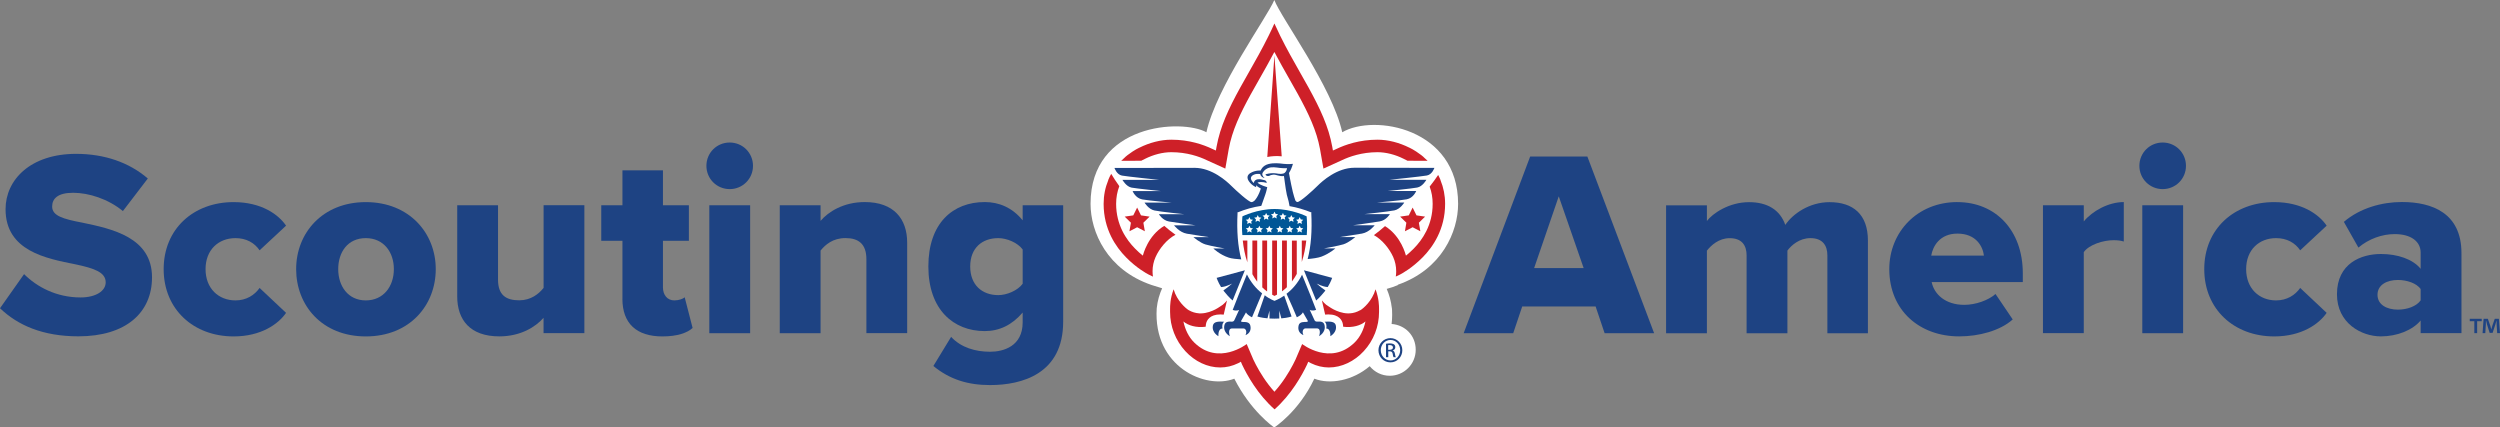 <svg id="LOGOS" xmlns="http://www.w3.org/2000/svg" viewBox="0 0 558 95.4">
  <rect x="0" y="0" width="558" height="95.4" fill="#808080" stroke="none"/>
  <defs>
    <style>
      .cls-1 {
        fill: #005696;
      }

      .cls-2 {
        fill: #ce2028;
      }

      .cls-3 {
        fill: #fff;
      }

      .cls-4 {
        fill: #1e4383;
      }
    </style>
  </defs>
  <g>
    <path class="cls-3" d="M311.99,63.63s.01-.05.02-.08c9.79-3.42,13.44-11.81,13.44-18.05,0-16.94-18.8-20.13-25.86-15.98-2.28-10.22-13.69-25.55-15.16-29.52-1.6,3.86-12.88,19.3-15.16,29.52-5.46-3.03-25.86-2-25.86,15.98,0,6.29,3.7,14.74,13.65,18.12h0s.96.32,2.33.72c-.56,1.26-1.04,2.76-1.21,4.49-.84,13.02,10.9,18.2,17.32,15.69,3.61,7.14,8.56,10.65,8.91,10.89,0,0,5.47-3.49,8.95-10.89,3.5,1.37,8.59.44,12.36-2.79,1.06,1.3,2.66,2.14,4.47,2.14,3.2,0,5.8-2.6,5.8-5.8s-2.38-5.54-5.38-5.76c.16-1.3.16-2.7.02-4.19.01.26.03.5.04.77-.16-1.69-.62-3.16-1.15-4.41.98-.27,1.82-.55,2.49-.85Z"></path>
    <g>
      <path class="cls-2" d="M250.24,35.89c1.1,0,2.7,0,4.5-.01.06-.03.12-.07.17-.1l.64-.32c1.91-.96,4-1.49,5.88-1.49,3.49,0,6.25.97,7.94,1.79l4.12,1.87.77-4.39c.74-4.07,2.52-7.85,4.95-12.26.6-1.08,1.22-2.17,1.85-3.28,1.12-1.98,2.27-3.99,3.38-6.1,1.11,2.11,2.26,4.12,3.38,6.1.63,1.11,1.25,2.2,1.85,3.28,2.43,4.42,4.2,8.19,4.95,12.26l.77,4.39,4.12-1.87c1.69-.81,4.45-1.78,7.94-1.79,1.89,0,3.98.53,5.88,1.49l.64.32c.05.03.11.07.17.1,1.79,0,3.4,0,4.5.01-.3-.3-.61-.59-.91-.84h.02c-.15-.13-.31-.26-.46-.38-.06-.05-.13-.09-.19-.14-1.39-1.06-2.51-1.57-2.51-1.57,0,0,0,.01,0,.01-2.25-1.13-4.76-1.79-7.13-1.79-4.02,0-7.19,1.12-9.15,2.06l-.8.36-.15-.86c-.81-4.46-2.69-8.47-5.25-13.13-.61-1.09-1.23-2.2-1.87-3.32-1.51-2.66-3.06-5.39-4.51-8.33h0c-.44-.89-.86-1.79-1.28-2.72-.41.93-.84,1.84-1.28,2.72h0c-1.45,2.94-3,5.67-4.51,8.33-.64,1.12-1.26,2.22-1.87,3.32-2.56,4.65-4.44,8.67-5.25,13.13l-.15.86-.8-.36c-1.95-.94-5.12-2.06-9.15-2.06-2.36,0-4.87.66-7.13,1.79,0,0,0-.01,0-.01,0,0-1.13.51-2.51,1.57-.06.05-.13.09-.19.14-.16.12-.31.25-.46.38h.02c-.3.25-.61.54-.91.84Z"></path>
      <path class="cls-2" d="M321.52,40.22s0-.02.01-.03c-.16-.4-.34-.78-.53-1.14-.51.75-1.22,1.77-1.9,2.6.45,1.22.67,2.48.67,3.85,0,4.73-2.29,8.03-4.22,9.98-.6.61-1.2,1.14-1.74,1.58-.07-.2-1.05-4.34-4.67-6.59-.78.67-1.65,1.41-2.48,2.01,1.89,1.04,3.51,3.11,4.3,4.89.44.99.67,2.06.67,3.17,0,.43-.03.83-.09,1.19l.98-.47c.43-.22,2.71-1.47,5.03-3.84,2.28-2.31,5-6.25,5-11.92,0-1.9-.36-3.65-1.03-5.28Z"></path>
      <path class="cls-2" d="M259.88,50.4c-3.73,2.23-4.73,6.46-4.8,6.66-.55-.44-1.15-.97-1.74-1.58-1.93-1.95-4.22-5.25-4.22-9.98,0-1.4.24-2.7.71-3.95-.66-.89-1.34-1.97-1.81-2.75-.25.44-.47.9-.67,1.4,0,0,0,.02.01.03-.67,1.63-1.03,3.38-1.03,5.28,0,5.67,2.72,9.61,5,11.92,2.31,2.37,4.6,3.62,5.03,3.84l.98.47c-.05-.36-.09-.75-.09-1.19,0-1.11.23-2.18.67-3.17.81-1.83,2.5-3.97,4.45-4.98-.91-.64-1.79-1.36-2.52-2Z"></path>
      <path class="cls-2" d="M303.6,69.23c-.73.42-1.49.66-2.3.71h0s-.47.01-.47.01c-1.26-.03-2.42-.5-3.18-.89-.4-.21-.74-.43-.98-.59h0c-.27-.18-.61-.4-.66-.44,0,0,0,0,0,0-.31-.26-.63-.57-.94-.95,0,0-.02,0-.02,0l.72,3.14s.38-.04.69-.04c2.49,0,3.12,1.36,3.27,2.17.04.2.06.39.07.58,2.11.27,3.92-.28,4.97-1.18-.37,1.76-1.14,3.46-2.45,4.73-5.38,5.23-11.68.31-11.68.31l-1.48,3.46c-.65,1.37-1.79,3.51-3.43,5.65h0c-.19.25-.39.5-.6.75-.01.02-.03.03-.04.05-.21.25-.42.5-.64.74-.22-.25-.43-.49-.64-.74-.01-.02-.03-.03-.04-.05-.21-.25-.41-.5-.6-.75h0c-1.64-2.14-2.78-4.28-3.43-5.65l-1.48-3.46s-6.3,4.92-11.68-.31c-1.31-1.27-2.07-2.98-2.45-4.73,1.05.9,2.86,1.45,4.97,1.18,0-.19.03-.39.07-.59.15-.8.78-2.16,3.27-2.16.31,0,.69.05.69.05l.73-3.16s0,0,0,0c-.32.38-.64.7-.95.96,0,0,0,0,0,0-.05.04-.38.26-.66.44h0c-.24.17-.58.38-.98.59-.76.39-1.92.86-3.18.89h-.47s0-.01,0-.01c-.81-.06-1.57-.29-2.3-.71-.62-.37-2.62-2.04-3.37-4.66-.79,2.11-.79,3.76-.79,4.39v.67c0,3.25,1.21,6.35,3.4,8.74,2.12,2.32,4.95,3.65,7.79,3.65,1.37,0,2.71-.31,4.05-.97l.56-.31.28.66c1.1,2.33,3.49,6.65,7.24,9.97,0,0,0,0,0,0,0,0,0,0,0,0,3.75-3.32,6.13-7.64,7.24-9.97l.28-.66.56.31c1.33.65,2.68.97,4.05.97,2.83,0,5.67-1.34,7.79-3.65,2.19-2.38,3.4-5.48,3.4-8.74v-.67c0-.63,0-2.28-.78-4.39-.75,2.62-2.75,4.29-3.37,4.66Z"></path>
      <path class="cls-4" d="M310.35,75.47c1.48,0,2.65,1.2,2.65,2.7,0,1.52-1.17,2.71-2.66,2.71-1.48,0-2.67-1.18-2.67-2.71,0-1.5,1.2-2.7,2.67-2.7h0ZM310.35,75.88c-1.19,0-2.16,1.02-2.16,2.28,0,1.28.97,2.29,2.17,2.29,1.2.01,2.16-1.01,2.16-2.28s-.96-2.29-2.16-2.29h0ZM309.84,79.73h-.48v-3.01c.26-.04.49-.07.86-.07.45,0,.75.1.93.23.18.13.28.33.28.62,0,.4-.26.63-.59.73v.02c.26.05.44.29.51.73.07.47.14.65.19.74h-.5c-.07-.09-.15-.37-.2-.77-.07-.38-.27-.53-.65-.53h-.33s0,1.29,0,1.29ZM309.84,78.07h.34c.4,0,.73-.14.73-.52,0-.26-.19-.53-.73-.53-.15,0-.26,0-.34.02v1.02Z"></path>
      <path class="cls-4" d="M273.19,65.01c1.14,1.44,1.93,2.06,1.93,2.06l2.73-6.74-6.3,1.69s.31.95.99,2.05c.43,0,1.18-.15,2.47-.77-.59.54-1.36,1.11-1.95,1.53.04.06.09.12.13.18Z"></path>
      <path class="cls-4" d="M297.34,62.02l-6.3-1.69,2.73,6.74s.78-.62,1.93-2.06c.05-.06.09-.12.13-.18-.59-.41-1.36-.98-1.95-1.53,1.29.62,2.04.76,2.47.77.68-1.1.99-2.05.99-2.05Z"></path>
      <path class="cls-4" d="M273.24,71.81c-1.15-.07-2.34-.1-2.52.85-.31,1.57,1.23,2.38,1.23,2.38,0,0-.15-1.71.91-1.71-.12-.52-.05-1.23.38-1.52Z"></path>
      <path class="cls-4" d="M295.64,71.81c.43.28.5,1,.38,1.52,1.06,0,.91,1.71.91,1.71,0,0,1.54-.81,1.23-2.38-.18-.95-1.37-.92-2.52-.85Z"></path>
      <path class="cls-4" d="M278.09,69.71c.21.43.7.79,1.36,1.11l1.8-4.29.45-1.05c-1.41-1.1-2.54-2.52-3.39-4.24-.89,2.19-2.99,7.36-3.17,7.93.85.33,1.38.02,1.43,0l-1.07,2.31c-.1.2-.3.32-.52.31-.94-.05-1.55.03-1.71.87-.31,1.57,1.23,2.38,1.23,2.38,0,0-.61-1.73.5-1.73h2.54c.42,0,.88.53.46,1.5.93-.39,1.28-1.15,1.08-2.11-.19-.96-1.27-.81-1.76-.84-.5-.04-.26-.31-.26-.31l1.05-1.83Z"></path>
      <path class="cls-4" d="M284.48,67.15s-1.14-.39-2.19-1.25l-1.64,4.74s.74.28,2.25.41l.45-1.72v1.76c.32.02.67.03,1.06.03h.11c.37,0,.7-.01,1.02-.03v-1.76l.45,1.73c1.54-.13,2.29-.42,2.29-.42l-1.64-4.65c-1.1.75-2.16,1.16-2.16,1.16Z"></path>
      <path class="cls-4" d="M302.31,37.44c-3.9,0-7.19,2.99-8.23,4.03-1.04,1.04-3.88,3.62-4.49,3.62-.18,0-.33-.14-.46-.33-.2-.57-.39-1.2-.56-1.88,0,0,0,0,0,0-.02-.08-.04-.16-.06-.24,0,0,0-.02,0-.02,0-.03-.01-.06-.02-.09-.2-.82-.37-1.7-.55-2.62,0,0,0,0,0,0-.08-.4-.16-.83-.24-1.29.39-.62.68-1.31.88-2.05,0,0-1.02.12-2.08,0-1.05-.13-2.19-.25-3.37.04-1.39.35-1.75,1.45-1.75,1.45,0,0-1.21-.11-2.32.58-.58.36-1.01,1.04-.06,2.14.43.5.93.81,1.37,1,0-.14,0-.34,0-.46.15.3,1.06.76,1.06.77-.12.35-.24.68-.37.98,0,.02-.02.04-.03.06,0,0,0,0,0,0-.32.73-.68,1.31-1.08,1.71-.21.16-.43.27-.62.27-.61,0-3.44-2.58-4.49-3.62-1.04-1.04-4.32-4.03-8.23-4.03s-17.86.03-17.86.03c0,0,.48,1.47,1.66,1.7,1.18.22,8.35.96,8.35.96h-8.23s.84,1.51,2.05,1.73c1.22.22,6.56.77,6.56.77h-6.34s.61,1.57,2.15,1.86c1.54.29,6.56.71,6.56.71h-6.05s.86,1.47,2.21,1.76c1.35.29,6.66.83,6.66.83h-5.67s.8,1.37,2.27,1.63c1.48.26,5.96.86,5.96.86h-4.84s1.18,1.57,2.85,1.86c1.66.29,4.93.77,4.93.77h-3.46s1.5,1.28,2.69,1.63c1.18.36,4.29.9,4.29.9h-2.53s1.38,1.37,3.45,2.05c.63.21,1.8.33,2.78.39-.77-2.91-1.03-6.37-.83-10.33l-.05-.13c1.79-.74,3.57-1.23,5.35-1.49.28-.75.6-1.74.88-2.48,0,0,0,0,0,0,.27-.75.45-1.7.45-1.7,0,0-1.64-.42-2.18-1.02.23-.14,1.22-.19,2,.06.16.05.03-.45-.38-.58-2.48-.76-2.42.63-2.42.63,0,0-1.41-1.1-.13-1.81.52-.29,1.08-.26,1.54-.2.06.31.27.72,1,.9-.42-.33-.7-.79-.42-1.24.17-.28.52-.73,1.11-.97.92-.37,1.83-.16,2.67-.06.84.1,1.63.06,1.63.06-.06.38-.2.73-.48,1-.43.38-1.24.29-1.96.16-.75-.13-1.67.04-1.67.04h0c-.29.05-.51.1-.58.13-.14.04-.18.18.09.33.27.16.59.06.59.06,0,0,.21-.07.38-.17h0s.37-.08.51-.1c.69-.08,1.4.45,2.43.3.03,0,.3,2.59.64,4.18.12.49.26.97.39,1.43.08.4.15.77.22,1.11,1.63.28,3.26.75,4.9,1.42l-.05.13c.2,3.92-.05,7.37-.81,10.26,1.05-.09,2.35-.26,3.11-.55,1.86-.72,3.08-1.83,3.08-1.83h-2.53s3.11-.54,4.3-.9c1.17-.35,2.68-1.63,2.68-1.63h-3.46s3.26-.48,4.93-.77c1.67-.29,2.85-1.86,2.85-1.86h-4.83s4.48-.61,5.95-.86c1.48-.26,2.28-1.63,2.28-1.63h-5.66s5.31-.55,6.66-.83c1.35-.29,2.21-1.76,2.21-1.76h-6.05s5.03-.42,6.57-.71c1.53-.28,2.14-1.86,2.14-1.86h-6.34s5.35-.54,6.56-.77c1.22-.22,2.05-1.73,2.05-1.73h-8.23s7.17-.74,8.35-.96c1.19-.22,1.67-1.7,1.67-1.7,0,0-13.96-.03-17.87-.03Z"></path>
      <path class="cls-4" d="M293.92,71.78c-.22.01-.43-.11-.52-.31l-1.07-2.31c.07.04.6.33,1.43,0-.18-.57-2.23-5.62-3.14-7.85-.87,1.73-2.02,3.16-3.47,4.26l1.4,3.12s0,0,0,0l.9,2.13c.66-.32,1.15-.68,1.36-1.11l1.05,1.83s.24.27-.26.31c-.5.04-1.57-.12-1.76.84-.2.96.15,1.72,1.08,2.11-.42-.96.04-1.5.46-1.5h2.54c1.11,0,.5,1.73.5,1.73,0,0,1.54-.81,1.23-2.38-.16-.85-.77-.92-1.71-.87Z"></path>
      <polygon class="cls-2" points="252.95 48.07 253.81 46.33 254.67 48.07 256.59 48.35 255.2 49.71 255.53 51.62 253.81 50.72 252.09 51.62 252.42 49.71 251.03 48.35 252.95 48.07"></polygon>
      <polygon class="cls-2" points="314.44 48.07 315.3 46.33 316.16 48.07 318.08 48.35 316.69 49.71 317.02 51.62 315.3 50.72 313.58 51.62 313.9 49.71 312.51 48.35 314.44 48.07"></polygon>
      <path class="cls-2" d="M282.86,35.04c1.07-.21,2.09-.26,3.22-.15l-1.63-22.5-1.59,22.64Z"></path>
      <g>
        <path class="cls-2" d="M277.39,53.69c.16,1.55.47,3.23,1.02,4.86v-4.86h-1.02Z"></path>
        <path class="cls-2" d="M279.53,53.69v7.5c.32.58.67,1.15,1.08,1.68v-9.18h-1.08Z"></path>
        <path class="cls-2" d="M281.74,53.69v10.45c.33.33.69.63,1.08.92v-11.37h-1.08Z"></path>
        <path class="cls-2" d="M283.95,53.69v12.09c.16.09.34.19.52.27.19-.09.38-.19.56-.29v-12.07h-1.08Z"></path>
        <path class="cls-2" d="M286.15,53.69v11.34c.38-.29.74-.59,1.08-.92v-10.42h-1.08Z"></path>
        <path class="cls-2" d="M288.36,53.69v9.14c.4-.53.76-1.1,1.08-1.69v-7.44h-1.08Z"></path>
        <path class="cls-2" d="M291.56,53.69h-1v4.78c.52-1.61.83-3.26,1-4.78Z"></path>
      </g>
      <path class="cls-1" d="M291.64,48.29s-3.3-1.64-7.16-1.64-7.17,1.64-7.17,1.64c0,.1-.01.21-.03.34-.03.45-.07,1.11-.07,1.89,0,.58.02,1.24.08,1.94h14.38c.06-.72.07-1.39.07-1.98,0-.99-.06-1.77-.1-2.2Z"></path>
      <g>
        <polygon class="cls-3" points="278.62 48.97 278.87 48.46 279.11 48.97 279.67 49.05 279.27 49.44 279.36 49.99 278.87 49.73 278.37 49.99 278.47 49.44 278.06 49.05 278.62 48.97"></polygon>
        <polygon class="cls-3" points="278.62 50.88 278.87 50.38 279.11 50.88 279.67 50.96 279.27 51.35 279.36 51.9 278.87 51.64 278.37 51.9 278.47 51.35 278.06 50.96 278.62 50.88"></polygon>
        <polygon class="cls-3" points="280.84 50.88 281.09 50.38 281.33 50.88 281.89 50.96 281.49 51.35 281.58 51.9 281.09 51.64 280.59 51.9 280.69 51.35 280.29 50.96 280.84 50.88"></polygon>
        <polygon class="cls-3" points="283.06 50.88 283.31 50.38 283.55 50.88 284.11 50.96 283.71 51.35 283.8 51.9 283.31 51.64 282.81 51.9 282.91 51.35 282.51 50.96 283.06 50.88"></polygon>
        <polygon class="cls-3" points="290.33 50.88 290.09 50.38 289.84 50.88 289.29 50.96 289.69 51.35 289.59 51.9 290.09 51.64 290.58 51.9 290.49 51.35 290.89 50.96 290.33 50.88"></polygon>
        <polygon class="cls-3" points="288.11 50.88 287.87 50.38 287.62 50.88 287.07 50.96 287.47 51.35 287.37 51.9 287.87 51.64 288.36 51.9 288.27 51.35 288.67 50.96 288.11 50.88"></polygon>
        <polygon class="cls-3" points="285.89 50.88 285.65 50.38 285.4 50.88 284.85 50.96 285.25 51.35 285.15 51.9 285.65 51.64 286.14 51.9 286.05 51.35 286.45 50.96 285.89 50.88"></polygon>
        <polygon class="cls-3" points="280.49 48.5 280.73 48 280.98 48.5 281.54 48.58 281.13 48.97 281.23 49.52 280.73 49.26 280.24 49.52 280.33 48.97 279.93 48.58 280.49 48.5"></polygon>
        <polygon class="cls-3" points="282.35 48.03 282.6 47.53 282.85 48.03 283.4 48.11 283 48.5 283.1 49.05 282.6 48.79 282.11 49.05 282.2 48.5 281.8 48.11 282.35 48.03"></polygon>
        <polygon class="cls-3" points="290.33 48.97 290.09 48.46 289.84 48.97 289.29 49.05 289.69 49.44 289.59 49.99 290.09 49.73 290.58 49.99 290.49 49.44 290.89 49.05 290.33 48.97"></polygon>
        <polygon class="cls-3" points="288.47 48.5 288.22 48 287.97 48.5 287.42 48.58 287.82 48.97 287.72 49.52 288.22 49.26 288.71 49.52 288.62 48.97 289.02 48.58 288.47 48.5"></polygon>
        <polygon class="cls-3" points="286.6 48.03 286.35 47.53 286.1 48.03 285.55 48.11 285.95 48.5 285.86 49.05 286.35 48.79 286.85 49.05 286.75 48.5 287.15 48.11 286.6 48.03"></polygon>
        <polygon class="cls-3" points="284.22 47.74 284.47 47.24 284.72 47.74 285.27 47.82 284.87 48.21 284.97 48.76 284.47 48.5 283.97 48.76 284.07 48.21 283.67 47.82 284.22 47.74"></polygon>
      </g>
    </g>
  </g>
  <g>
    <g>
      <g>
        <path class="cls-4" d="M5.38,61.19c2.84,2.84,7.21,5.2,12.59,5.2,3.49,0,5.62-1.48,5.62-3.37,0-2.25-2.54-3.13-6.74-4.02-6.5-1.3-15.61-2.96-15.61-12.3,0-6.62,5.62-12.36,15.73-12.36,6.33,0,11.82,1.89,16.02,5.5l-5.56,7.27c-3.31-2.72-7.63-4.08-11.12-4.08s-4.67,1.36-4.67,3.07c0,2.07,2.42,2.78,6.8,3.61,6.5,1.36,15.49,3.25,15.49,12.18,0,7.92-5.85,13.18-16.43,13.18-7.98,0-13.54-2.48-17.5-6.27l5.38-7.63Z"></path>
        <path class="cls-4" d="M52.14,45.11c6.15,0,9.99,2.72,11.71,5.26l-5.91,5.5c-1.12-1.66-2.96-2.72-5.38-2.72-3.78,0-6.68,2.6-6.68,6.92s2.9,6.98,6.68,6.98c2.42,0,4.26-1.18,5.38-2.78l5.91,5.56c-1.71,2.48-5.56,5.26-11.71,5.26-8.93,0-15.61-6.03-15.61-15.02s6.68-14.96,15.61-14.96Z"></path>
        <path class="cls-4" d="M66.1,60.07c0-8.04,5.85-14.96,15.55-14.96s15.61,6.92,15.61,14.96-5.79,15.02-15.61,15.02-15.55-6.98-15.55-15.02ZM87.91,60.07c0-3.78-2.25-6.92-6.27-6.92s-6.15,3.13-6.15,6.92,2.19,6.98,6.15,6.98,6.27-3.13,6.27-6.98Z"></path>
        <path class="cls-4" d="M121.32,74.37v-3.43c-1.77,2.01-5.09,4.14-9.87,4.14-6.5,0-9.4-3.66-9.4-8.93v-20.34h9.11v16.61c0,3.43,1.77,4.61,4.73,4.61,2.6,0,4.37-1.42,5.44-2.78v-18.45h9.1v28.56h-9.1Z"></path>
        <path class="cls-4" d="M138.93,66.69v-12.95h-4.73v-7.92h4.73v-7.8h9.04v7.8h5.79v7.92h-5.79v10.41c0,1.65.95,2.9,2.54,2.9,1,0,2.01-.36,2.31-.71l1.77,6.86c-1.12,1.06-3.37,1.89-6.74,1.89-5.79,0-8.93-2.9-8.93-8.4Z"></path>
        <path class="cls-4" d="M157.67,37.01c0-2.9,2.31-5.2,5.2-5.2s5.2,2.31,5.2,5.2-2.31,5.2-5.2,5.2-5.2-2.31-5.2-5.2ZM158.32,74.37v-28.56h9.11v28.56h-9.11Z"></path>
        <path class="cls-4" d="M193.38,74.37v-16.5c0-3.49-1.83-4.73-4.67-4.73s-4.49,1.48-5.56,2.78v18.45h-9.11v-28.56h9.11v3.49c1.71-2.01,5.08-4.2,9.87-4.2,6.5,0,9.46,3.78,9.46,9.04v20.22h-9.11Z"></path>
        <path class="cls-4" d="M212.3,75.2c2.19,2.36,5.38,3.31,8.69,3.31,3.01,0,7.27-1.24,7.27-6.56v-2.19c-2.37,2.78-5.2,4.14-8.46,4.14-6.98,0-12.59-4.79-12.59-14.43s5.44-14.37,12.59-14.37c3.19,0,6.15,1.24,8.46,4.08v-3.37h9.04v26.01c0,11.65-9.22,14.13-16.32,14.13-4.91,0-8.99-1.24-12.65-4.26l3.96-6.5ZM228.26,55.69c-1.12-1.54-3.55-2.54-5.44-2.54-3.61,0-6.27,2.19-6.27,6.33s2.66,6.39,6.27,6.39c1.89,0,4.32-1.01,5.44-2.54v-7.63Z"></path>
      </g>
      <g>
        <path class="cls-4" d="M358.15,74.37l-2.01-5.97h-16.38l-2.01,5.97h-11.06l14.84-39.43h12.77l14.9,39.43h-11.06ZM347.92,43.81l-5.5,16.02h11.05l-5.56-16.02Z"></path>
        <path class="cls-4" d="M407.87,74.37v-17.38c0-2.19-1.06-3.84-3.78-3.84-2.48,0-4.26,1.6-5.14,2.78v18.45h-9.11v-17.38c0-2.19-1.01-3.84-3.78-3.84-2.42,0-4.14,1.6-5.08,2.78v18.45h-9.11v-28.56h9.11v3.49c1.24-1.65,4.91-4.2,9.4-4.2,4.08,0,6.92,1.71,8.1,5.08,1.66-2.48,5.38-5.08,9.87-5.08,5.26,0,8.57,2.72,8.57,8.57v20.69h-9.04Z"></path>
        <path class="cls-4" d="M436.89,45.11c8.45,0,14.6,6.21,14.6,15.9v1.95h-20.34c.53,2.66,3.01,5.08,7.27,5.08,2.54,0,5.38-1.01,6.98-2.42l3.84,5.68c-2.84,2.54-7.57,3.78-11.94,3.78-8.81,0-15.61-5.74-15.61-15.02,0-8.28,6.27-14.96,15.2-14.96ZM431.04,57.05h11.77c-.24-2.01-1.71-4.91-5.91-4.91-3.96,0-5.5,2.84-5.85,4.91Z"></path>
        <path class="cls-4" d="M455.99,74.37v-28.56h9.11v3.61c1.89-2.31,5.5-4.32,8.93-4.32v8.81c-.53-.18-1.3-.3-2.25-.3-2.37,0-5.5,1-6.68,2.66v18.09h-9.11Z"></path>
        <path class="cls-4" d="M477.51,37.01c0-2.9,2.31-5.2,5.2-5.2s5.2,2.31,5.2,5.2-2.31,5.2-5.2,5.2-5.2-2.31-5.2-5.2ZM478.16,74.37v-28.56h9.11v28.56h-9.11Z"></path>
        <path class="cls-4" d="M507.6,45.11c6.15,0,9.99,2.72,11.71,5.26l-5.91,5.5c-1.12-1.66-2.96-2.72-5.38-2.72-3.78,0-6.68,2.6-6.68,6.92s2.9,6.98,6.68,6.98c2.42,0,4.26-1.18,5.38-2.78l5.91,5.56c-1.71,2.48-5.56,5.26-11.71,5.26-8.93,0-15.61-6.03-15.61-15.02s6.68-14.96,15.61-14.96Z"></path>
        <path class="cls-4" d="M540.29,74.37v-2.84c-1.77,2.13-5.2,3.55-8.87,3.55-4.38,0-9.81-2.96-9.81-9.4,0-6.92,5.44-8.99,9.81-8.99,3.78,0,7.15,1.18,8.87,3.31v-3.61c0-2.48-2.13-4.14-5.79-4.14-2.84,0-5.79,1.06-8.1,3.01l-3.25-5.74c3.66-3.13,8.57-4.43,12.95-4.43,6.86,0,13.3,2.54,13.3,11.41v17.85h-9.1ZM540.29,64.5c-.95-1.3-3.07-2.01-5.08-2.01-2.42,0-4.55,1.06-4.55,3.31s2.13,3.31,4.55,3.31c2.01,0,4.14-.71,5.08-2.07v-2.54Z"></path>
      </g>
    </g>
    <path class="cls-4" d="M553.92,71.16v.53h-1.02v2.66h-.63v-2.66h-1.02v-.53h2.67ZM557.37,74.35l-.12-1.88c-.01-.25-.01-.55-.02-.89h-.03c-.08.28-.17.66-.27.95l-.58,1.77h-.66l-.57-1.82c-.06-.25-.15-.62-.22-.9h-.04c0,.29-.01.6-.02.89l-.12,1.88h-.61l.23-3.19h.95l.55,1.56c.07.25.13.48.21.81h.01c.08-.29.15-.56.22-.8l.55-1.57h.92l.25,3.19h-.63Z"></path>
  </g>
</svg>